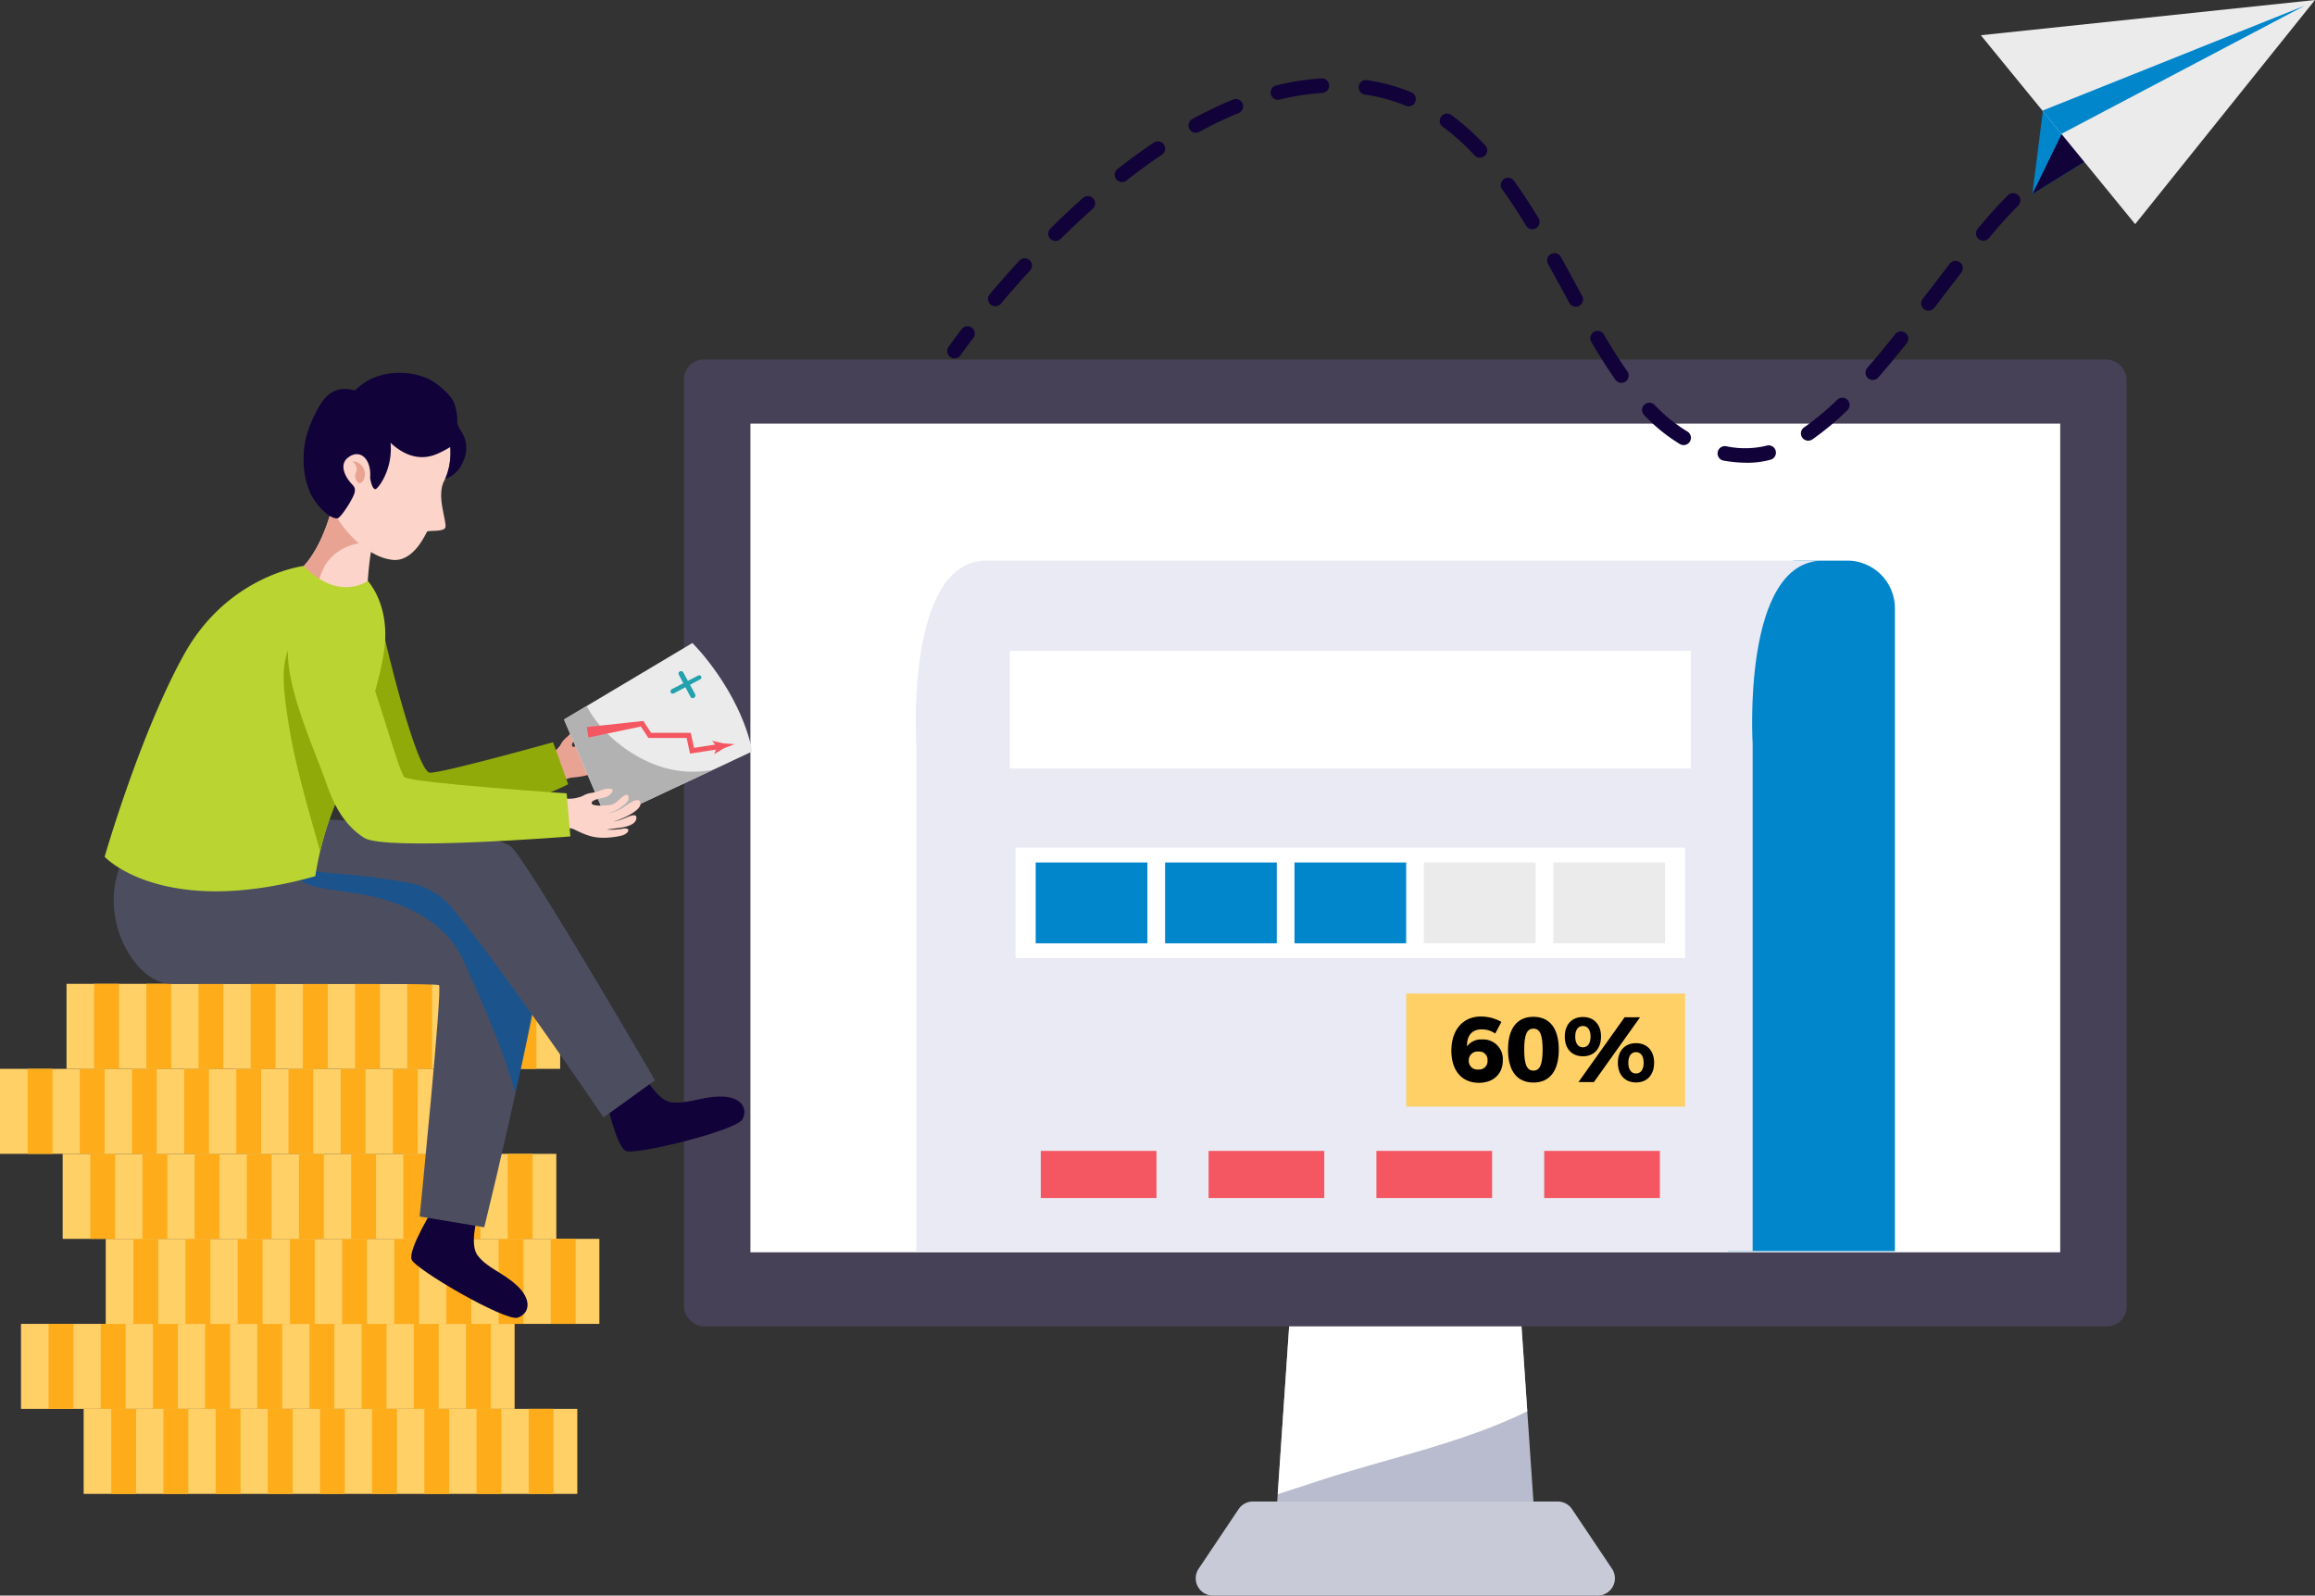 <svg xmlns="http://www.w3.org/2000/svg" width="588" height="405.379" viewBox="0 0 588 405.379"><rect x="0" y="0" width="588" height="405.379" fill="#333333" stroke="none"/><g id="Group_276" data-name="Group 276" transform="translate(-306 -2174)"><g id="Group_70" data-name="Group 70" transform="translate(479.735 2174)"><g id="Group_56" data-name="Group 56" transform="translate(0 91.352)"><path id="Path_91" data-name="Path 91" d="M675.831,197.774H608.719l5.516-80.9h56.08Z" transform="translate(-459.065 107.246)" fill="#b9bcce"></path><path id="Path_92" data-name="Path 92" d="M619.343,177.667c16.784-5.571,36.627-9.572,53.072-17.706l-2.94-43.09H613.4l-4.374,64.153C612.481,179.91,615.933,178.8,619.343,177.667Z" transform="translate(-458.226 107.245)" fill="#fff"></path><path id="Path_93" data-name="Path 93" d="M699.08,136.35a4.378,4.378,0,0,0-3.643-1.942H618.022a4.379,4.379,0,0,0-3.643,1.942l-10.14,15.127a4.388,4.388,0,0,0,3.644,6.832h97.694a4.388,4.388,0,0,0,3.643-6.832Z" transform="translate(-473.519 155.717)" fill="#c8cad7"></path><rect id="Rectangle_5409" data-name="Rectangle 5409" width="366.42" height="245.626" rx="5.018" fill="#474157"></rect><rect id="Rectangle_5410" data-name="Rectangle 5410" width="332.679" height="210.536" transform="translate(16.871 16.273)" fill="#fff"></rect></g><g id="Group_59" data-name="Group 59" transform="translate(66.859 19.908)"><g id="Group_57" data-name="Group 57" transform="translate(0 62.981)"><path id="Path_94" data-name="Path 94" d="M588.57,63.236a1.854,1.854,0,0,1-1.517-2.913s1.174-1.682,3.346-4.517a1.851,1.851,0,1,1,2.94,2.251c-2.1,2.736-3.233,4.37-3.248,4.385A1.837,1.837,0,0,1,588.57,63.236Z" transform="translate(-586.722 -55.08)" fill="#110239"></path></g><g id="Group_58" data-name="Group 58" transform="translate(10.357)"><path id="Path_95" data-name="Path 95" d="M782.5,136.009a34.831,34.831,0,0,1-6.252-.557,1.855,1.855,0,0,1,.674-3.647,23.14,23.14,0,0,0,10.332-.147,1.852,1.852,0,1,1,.949,3.58A22.22,22.22,0,0,1,782.5,136.009Zm-16.343-4.49a1.859,1.859,0,0,1-.949-.26,43.847,43.847,0,0,1-9.094-7.374,1.851,1.851,0,0,1,2.669-2.567,40.168,40.168,0,0,0,8.326,6.756,1.853,1.853,0,0,1-.952,3.444ZM797.8,130.4a1.851,1.851,0,0,1-1.05-3.376,68.07,68.07,0,0,0,8.424-7.02,1.85,1.85,0,0,1,2.571,2.661,71.183,71.183,0,0,1-8.891,7.411A1.846,1.846,0,0,1,797.8,130.4ZM750.352,115.71a1.853,1.853,0,0,1-1.517-.787c-1.95-2.774-3.956-5.928-6.143-9.64a1.853,1.853,0,0,1,3.192-1.882c2.134,3.628,4.091,6.7,5.981,9.395a1.85,1.85,0,0,1-1.513,2.913Zm63.852-.734a1.85,1.85,0,0,1-1.4-3.068c2.217-2.537,4.555-5.36,7.152-8.623a1.854,1.854,0,0,1,2.9,2.307c-2.638,3.309-5.01,6.173-7.261,8.751A1.856,1.856,0,0,1,814.2,114.976Zm14.145-17.6a1.836,1.836,0,0,1-1.129-.384,1.855,1.855,0,0,1-.343-2.6l2.2-2.864c1.573-2.063,3.135-4.1,4.679-6.094a1.85,1.85,0,0,1,2.928,2.262c-1.539,1.991-3.094,4.027-4.667,6.083l-2.2,2.868A1.853,1.853,0,0,1,828.349,97.376Zm-89.6-1.016a1.843,1.843,0,0,1-1.622-.967L735.3,92.035q-1.773-3.263-3.576-6.538a1.851,1.851,0,0,1,3.241-1.792c1.212,2.183,2.4,4.378,3.587,6.561l1.826,3.354a1.853,1.853,0,0,1-1.622,2.74ZM591.324,96.25a1.852,1.852,0,0,1-1.415-3.045c2.443-2.9,4.972-5.77,7.517-8.529a1.851,1.851,0,0,1,2.722,2.511c-2.507,2.721-5,5.544-7.4,8.4A1.856,1.856,0,0,1,591.324,96.25Zm15.3-16.588a1.85,1.85,0,0,1-1.3-3.165c2.737-2.71,5.529-5.33,8.3-7.791a1.852,1.852,0,0,1,2.458,2.77c-2.718,2.416-5.461,4.991-8.153,7.652A1.844,1.844,0,0,1,606.62,79.663Zm235.644-.068a1.852,1.852,0,0,1-1.423-3.038c2.834-3.4,5.345-6.177,7.675-8.507a1.855,1.855,0,0,1,2.62,2.627c-2.255,2.243-4.69,4.942-7.449,8.251A1.853,1.853,0,0,1,842.264,79.595ZM727.711,76.667a1.843,1.843,0,0,1-1.581-.9c-2.119-3.493-4.118-6.538-6.113-9.3a1.85,1.85,0,0,1,3-2.161c2.052,2.846,4.107,5.97,6.274,9.549a1.851,1.851,0,0,1-1.585,2.812ZM623.5,64.693a1.85,1.85,0,0,1-1.144-3.309c3.087-2.424,6.192-4.682,9.222-6.719a1.852,1.852,0,0,1,2.066,3.075c-2.958,1.984-5.985,4.189-9,6.561A1.853,1.853,0,0,1,623.5,64.693Zm90.908-6.2a1.84,1.84,0,0,1-1.351-.587,58.327,58.327,0,0,0-8.112-7.28,1.852,1.852,0,0,1,2.187-2.989,61.674,61.674,0,0,1,8.631,7.743,1.85,1.85,0,0,1-1.355,3.113Zm-72.163-6.323a1.853,1.853,0,0,1-.892-3.478,101.259,101.259,0,0,1,10.362-4.953,1.851,1.851,0,1,1,1.4,3.429,98.508,98.508,0,0,0-9.978,4.773A1.808,1.808,0,0,1,642.243,52.174Zm54.039-6.719a1.833,1.833,0,0,1-.711-.143,42.8,42.8,0,0,0-9.73-2.74l-.64-.1a1.851,1.851,0,0,1,.546-3.662l.685.105a46.83,46.83,0,0,1,10.558,2.977,1.853,1.853,0,0,1-.708,3.564ZM663.11,43.8a1.851,1.851,0,0,1-.444-3.647,64.654,64.654,0,0,1,11.45-1.792,1.85,1.85,0,1,1,.23,3.692,61.562,61.562,0,0,0-10.791,1.694A1.813,1.813,0,0,1,663.11,43.8Z" transform="translate(-589.473 -38.348)" fill="#110239"></path></g></g><g id="Group_61" data-name="Group 61" transform="translate(329.393 0)"><path id="Path_96" data-name="Path 96" d="M722.9,35.826,659.945,74.712,662.82,51.99Z" transform="translate(-646.868 -25.41)" fill="#0186cb"></path><path id="Path_97" data-name="Path 97" d="M722.9,35.826,659.945,74.712l7.909-16.183Z" transform="translate(-646.868 -25.41)" fill="#110239"></path><g id="Group_60" data-name="Group 60"><path id="Path_98" data-name="Path 98" d="M695.666,90l-39.2-47.99,84.871-8.95Z" transform="translate(-656.471 -33.059)" fill="#ebebeb"></path><path id="Path_99" data-name="Path 99" d="M727.191,33.448,660.628,60.089l4.817,5.9Z" transform="translate(-644.982 -31.982)" fill="#0186cb"></path></g></g><g id="Group_69" data-name="Group 69" transform="translate(58.858 142.431)"><path id="Path_100" data-name="Path 100" d="M681.936,246.338V83.015A12.115,12.115,0,0,0,669.82,70.9H657.339c-20.676,0-17.849,46.579-17.849,46.579v128.86Z" transform="translate(-433.232 -70.899)" fill="#0186cb"></path><path id="Path_101" data-name="Path 101" d="M815.015,70.9H602.576c-20.679,0-17.849,46.579-17.849,46.579v128.86H797.166V117.478S794.339,70.9,815.015,70.9Z" transform="translate(-584.596 -70.899)" fill="#e9eaf4"></path><g id="Group_63" data-name="Group 63" transform="translate(25.352 72.917)"><rect id="Rectangle_5411" data-name="Rectangle 5411" width="170.069" height="28.079" fill="#fff"></rect><g id="Group_62" data-name="Group 62" transform="translate(5.115 3.773)"><rect id="Rectangle_5412" data-name="Rectangle 5412" width="28.369" height="20.533" fill="#0186cb"></rect><rect id="Rectangle_5413" data-name="Rectangle 5413" width="28.369" height="20.533" transform="translate(32.868)" fill="#0186cb"></rect><rect id="Rectangle_5414" data-name="Rectangle 5414" width="28.369" height="20.533" transform="translate(65.735)" fill="#0186cb"></rect><rect id="Rectangle_5415" data-name="Rectangle 5415" width="28.369" height="20.533" transform="translate(98.603)" fill="#ebebeb"></rect><rect id="Rectangle_5416" data-name="Rectangle 5416" width="28.369" height="20.533" transform="translate(131.471)" fill="#ebebeb"></rect></g></g><g id="Group_65" data-name="Group 65" transform="translate(31.763 149.97)"><g id="Group_64" data-name="Group 64"><rect id="Rectangle_5417" data-name="Rectangle 5417" width="29.385" height="11.971" fill="#f45762"></rect><rect id="Rectangle_5418" data-name="Rectangle 5418" width="29.385" height="11.971" transform="translate(42.621)" fill="#f45762"></rect><rect id="Rectangle_5419" data-name="Rectangle 5419" width="29.385" height="11.971" transform="translate(85.243)" fill="#f45762"></rect><rect id="Rectangle_5420" data-name="Rectangle 5420" width="29.385" height="11.971" transform="translate(127.864)" fill="#f45762"></rect></g></g><g id="Group_67" data-name="Group 67" transform="translate(23.901 22.926)"><rect id="Rectangle_5421" data-name="Rectangle 5421" width="172.971" height="29.893" fill="#fff"></rect></g><rect id="Rectangle_5422" data-name="Rectangle 5422" width="70.85" height="28.732" transform="translate(124.572 109.992)" fill="#ffd066"></rect><g id="Group_68" data-name="Group 68" transform="translate(136.048 115.833)"><path id="Path_107" data-name="Path 107" d="M628.468,104.936c-2.56,0-3.805,1.645-3.756,4.321a4.41,4.41,0,0,1,3.828-1.762,4.978,4.978,0,0,1,5.262,5.334c0,3.478-2.443,5.684-6.06,5.684-4.37,0-7-3.12-7-8.172,0-5.262,2.936-8.668,7.467-8.668a10.58,10.58,0,0,1,5.24,1.363l-1.573,2.958A5.809,5.809,0,0,0,628.468,104.936Zm-3.312,7.942a2.18,2.18,0,0,0,2.42,2.255,2.133,2.133,0,0,0,2.349-2.326,2.084,2.084,0,0,0-2.3-2.232A2.232,2.232,0,0,0,625.156,112.878Z" transform="translate(-620.741 -101.673)"></path><path id="Path_108" data-name="Path 108" d="M637.459,110.032c0,5.379-2.3,8.364-6.436,8.364-4.182,0-6.459-2.985-6.459-8.364s2.277-8.341,6.459-8.341C635.159,101.691,637.459,104.653,637.459,110.032Zm-8.785,0c0,3.76.681,5.334,2.349,5.334,1.645,0,2.326-1.573,2.326-5.334,0-3.783-.682-5.334-2.326-5.334C629.355,104.7,628.674,106.249,628.674,110.032Z" transform="translate(-610.174 -101.623)"></path><path id="Path_109" data-name="Path 109" d="M637.6,106.684c0,3.079-1.784,5-4.6,5s-4.607-1.923-4.607-5c0-3.053,1.788-4.98,4.607-4.98S637.6,103.631,637.6,106.684Zm-6.553,0c0,1.69.73,2.725,1.953,2.725s1.946-1.035,1.946-2.725-.726-2.7-1.946-2.7S631.048,104.994,631.048,106.684Zm16.468-4.908-11.721,16.464h-3.922l11.718-16.464Zm3.572,11.555c0,3.075-1.784,5.006-4.6,5.006s-4.607-1.931-4.607-5.006c0-3.053,1.788-4.98,4.607-4.98S651.087,110.278,651.087,113.331Zm-6.553,0c0,1.694.726,2.725,1.95,2.725s1.946-1.031,1.946-2.725-.726-2.7-1.946-2.7S644.534,111.641,644.534,113.331Z" transform="translate(-599.588 -101.587)"></path></g></g></g><g id="Group_55" data-name="Group 55" transform="translate(306 2268.723)"><path id="Path_68" data-name="Path 68" d="M239.294,363.661a9.322,9.322,0,0,0,3.761-3.052,5.588,5.588,0,0,1,1.392-1.787,11.876,11.876,0,0,0,1.789-1.893,4.634,4.634,0,0,1,1.946-1.684c1.032-.315.725,1.027.394,1.893-.363.942-3,2.671-2.658,3.682s3.423-1.294,4.026-1.763c1.432-1.1,1.268-2.449,1.946-3.939.394-.871.839-1.149,1.39-.191a2.862,2.862,0,0,1-.206,2.319,9.816,9.816,0,0,1-2.594,4.008,11.422,11.422,0,0,0,2.8-3.484c.4-.754,1.549-4.262,2.787-3.735,2.488,1.059-2.361,7.833-3.7,8.558a13.435,13.435,0,0,0,3.047-3.327c.532-.717,1.715-2.467,2.284-.971.842,2.21-3.277,4.789-4.91,6.268a15.669,15.669,0,0,0,3.491-2.491c1.49-1.181,1.84.326.521,1.8a21.543,21.543,0,0,1-2.152,1.893c-3.063,2.337-5.149,2.8-8.836,3.153-1.326.127-3.616,1.755-4.55,1.083C239.458,368.7,239.617,365.522,239.294,363.661Z" transform="translate(-100.659 -266.064)" fill="#e8a393"></path><path id="Path_69" data-name="Path 69" d="M279.731,378.05s-28.416,7.92-31.291,7.732-9.537-25.195-12.2-37.538c-.246-1.149-4.031-1.218-8.309-4.826-1.766-1.49-7,1.361-8.749,0a11.9,11.9,0,0,0-2.247,13.177c6.475,14.3,12.042,41.76,26.947,42.046,19.7.376,39.693-9.916,39.693-9.916Z" transform="translate(-139.256 -284.196)" fill="#8faa09"></path><path id="Path_70" data-name="Path 70" d="M245.661,362.579a26.769,26.769,0,0,1-1.334-2.515c-.341-1.011,2.3-2.74,2.658-3.682.331-.866.638-2.208-.394-1.893a4.634,4.634,0,0,0-1.946,1.684,11.877,11.877,0,0,1-1.789,1.893,5.588,5.588,0,0,0-1.392,1.787,5.814,5.814,0,0,1-1.2,1.361C241.333,362.174,245.661,362.579,245.661,362.579Z" transform="translate(-99.066 -265.307)" fill="#e8a393"></path><g id="Group_50" data-name="Group 50" transform="translate(0 155.23)"><g id="Group_44" data-name="Group 44" transform="translate(21.248 107.99)"><rect id="Rectangle_5349" data-name="Rectangle 5349" width="125.382" height="21.599" fill="#ffd066"></rect><rect id="Rectangle_5350" data-name="Rectangle 5350" width="6.311" height="21.599" transform="translate(7.012)" fill="#feac1a"></rect><rect id="Rectangle_5351" data-name="Rectangle 5351" width="6.311" height="21.599" transform="translate(20.266)" fill="#feac1a"></rect><rect id="Rectangle_5352" data-name="Rectangle 5352" width="6.311" height="21.599" transform="translate(33.519)" fill="#feac1a"></rect><rect id="Rectangle_5353" data-name="Rectangle 5353" width="6.311" height="21.599" transform="translate(46.773)" fill="#feac1a"></rect><rect id="Rectangle_5354" data-name="Rectangle 5354" width="6.311" height="21.599" transform="translate(60.026)" fill="#feac1a"></rect><rect id="Rectangle_5355" data-name="Rectangle 5355" width="6.311" height="21.599" transform="translate(73.28)" fill="#feac1a"></rect><rect id="Rectangle_5356" data-name="Rectangle 5356" width="6.311" height="21.599" transform="translate(86.533)" fill="#feac1a"></rect><rect id="Rectangle_5357" data-name="Rectangle 5357" width="6.311" height="21.599" transform="translate(99.787)" fill="#feac1a"></rect><rect id="Rectangle_5358" data-name="Rectangle 5358" width="6.311" height="21.599" transform="translate(113.04)" fill="#feac1a"></rect></g><g id="Group_45" data-name="Group 45" transform="translate(5.329 86.392)"><rect id="Rectangle_5359" data-name="Rectangle 5359" width="125.382" height="21.598" fill="#ffd066"></rect><rect id="Rectangle_5360" data-name="Rectangle 5360" width="6.311" height="21.598" transform="translate(7.013)" fill="#feac1a"></rect><rect id="Rectangle_5361" data-name="Rectangle 5361" width="6.311" height="21.598" transform="translate(20.266)" fill="#feac1a"></rect><rect id="Rectangle_5362" data-name="Rectangle 5362" width="6.311" height="21.598" transform="translate(33.52)" fill="#feac1a"></rect><rect id="Rectangle_5363" data-name="Rectangle 5363" width="6.311" height="21.598" transform="translate(46.773)" fill="#feac1a"></rect><rect id="Rectangle_5364" data-name="Rectangle 5364" width="6.311" height="21.598" transform="translate(60.026)" fill="#feac1a"></rect><rect id="Rectangle_5365" data-name="Rectangle 5365" width="6.311" height="21.598" transform="translate(73.28)" fill="#feac1a"></rect><rect id="Rectangle_5366" data-name="Rectangle 5366" width="6.311" height="21.598" transform="translate(86.533)" fill="#feac1a"></rect><rect id="Rectangle_5367" data-name="Rectangle 5367" width="6.311" height="21.598" transform="translate(99.787)" fill="#feac1a"></rect><rect id="Rectangle_5368" data-name="Rectangle 5368" width="6.311" height="21.598" transform="translate(113.04)" fill="#feac1a"></rect></g><g id="Group_46" data-name="Group 46" transform="translate(26.858 64.794)"><rect id="Rectangle_5369" data-name="Rectangle 5369" width="125.382" height="21.598" fill="#ffd066"></rect><rect id="Rectangle_5370" data-name="Rectangle 5370" width="6.311" height="21.598" transform="translate(7.012)" fill="#feac1a"></rect><rect id="Rectangle_5371" data-name="Rectangle 5371" width="6.311" height="21.598" transform="translate(20.266)" fill="#feac1a"></rect><rect id="Rectangle_5372" data-name="Rectangle 5372" width="6.311" height="21.598" transform="translate(33.519)" fill="#feac1a"></rect><rect id="Rectangle_5373" data-name="Rectangle 5373" width="6.311" height="21.598" transform="translate(46.773)" fill="#feac1a"></rect><rect id="Rectangle_5374" data-name="Rectangle 5374" width="6.311" height="21.598" transform="translate(60.026)" fill="#feac1a"></rect><rect id="Rectangle_5375" data-name="Rectangle 5375" width="6.311" height="21.598" transform="translate(73.28)" fill="#feac1a"></rect><rect id="Rectangle_5376" data-name="Rectangle 5376" width="6.311" height="21.598" transform="translate(86.533)" fill="#feac1a"></rect><rect id="Rectangle_5377" data-name="Rectangle 5377" width="6.311" height="21.598" transform="translate(99.786)" fill="#feac1a"></rect><rect id="Rectangle_5378" data-name="Rectangle 5378" width="6.311" height="21.598" transform="translate(113.04)" fill="#feac1a"></rect></g><g id="Group_47" data-name="Group 47" transform="translate(15.918 43.196)"><rect id="Rectangle_5379" data-name="Rectangle 5379" width="125.382" height="21.598" fill="#ffd066"></rect><rect id="Rectangle_5380" data-name="Rectangle 5380" width="6.311" height="21.598" transform="translate(7.012)" fill="#feac1a"></rect><rect id="Rectangle_5381" data-name="Rectangle 5381" width="6.311" height="21.598" transform="translate(20.266)" fill="#feac1a"></rect><rect id="Rectangle_5382" data-name="Rectangle 5382" width="6.311" height="21.598" transform="translate(33.519)" fill="#feac1a"></rect><rect id="Rectangle_5383" data-name="Rectangle 5383" width="6.311" height="21.598" transform="translate(46.773)" fill="#feac1a"></rect><rect id="Rectangle_5384" data-name="Rectangle 5384" width="6.311" height="21.598" transform="translate(60.026)" fill="#feac1a"></rect><rect id="Rectangle_5385" data-name="Rectangle 5385" width="6.311" height="21.598" transform="translate(73.28)" fill="#feac1a"></rect><rect id="Rectangle_5386" data-name="Rectangle 5386" width="6.311" height="21.598" transform="translate(86.533)" fill="#feac1a"></rect><rect id="Rectangle_5387" data-name="Rectangle 5387" width="6.311" height="21.598" transform="translate(99.787)" fill="#feac1a"></rect><rect id="Rectangle_5388" data-name="Rectangle 5388" width="6.311" height="21.598" transform="translate(113.04)" fill="#feac1a"></rect></g><g id="Group_48" data-name="Group 48" transform="translate(0 21.598)"><rect id="Rectangle_5389" data-name="Rectangle 5389" width="125.382" height="21.598" fill="#ffd066"></rect><rect id="Rectangle_5390" data-name="Rectangle 5390" width="6.311" height="21.598" transform="translate(7.013)" fill="#feac1a"></rect><rect id="Rectangle_5391" data-name="Rectangle 5391" width="6.311" height="21.598" transform="translate(20.266)" fill="#feac1a"></rect><rect id="Rectangle_5392" data-name="Rectangle 5392" width="6.311" height="21.598" transform="translate(33.519)" fill="#feac1a"></rect><rect id="Rectangle_5393" data-name="Rectangle 5393" width="6.311" height="21.598" transform="translate(46.773)" fill="#feac1a"></rect><rect id="Rectangle_5394" data-name="Rectangle 5394" width="6.311" height="21.598" transform="translate(60.026)" fill="#feac1a"></rect><rect id="Rectangle_5395" data-name="Rectangle 5395" width="6.311" height="21.598" transform="translate(73.28)" fill="#feac1a"></rect><rect id="Rectangle_5396" data-name="Rectangle 5396" width="6.311" height="21.598" transform="translate(86.533)" fill="#feac1a"></rect><rect id="Rectangle_5397" data-name="Rectangle 5397" width="6.311" height="21.598" transform="translate(99.787)" fill="#feac1a"></rect><rect id="Rectangle_5398" data-name="Rectangle 5398" width="6.311" height="21.598" transform="translate(113.04)" fill="#feac1a"></rect></g><g id="Group_49" data-name="Group 49" transform="translate(16.9)"><rect id="Rectangle_5399" data-name="Rectangle 5399" width="125.382" height="21.598" fill="#ffd066"></rect><rect id="Rectangle_5400" data-name="Rectangle 5400" width="6.311" height="21.598" transform="translate(7.012)" fill="#feac1a"></rect><rect id="Rectangle_5401" data-name="Rectangle 5401" width="6.311" height="21.598" transform="translate(20.266)" fill="#feac1a"></rect><rect id="Rectangle_5402" data-name="Rectangle 5402" width="6.311" height="21.598" transform="translate(33.52)" fill="#feac1a"></rect><rect id="Rectangle_5403" data-name="Rectangle 5403" width="6.311" height="21.598" transform="translate(46.772)" fill="#feac1a"></rect><rect id="Rectangle_5404" data-name="Rectangle 5404" width="6.311" height="21.598" transform="translate(60.026)" fill="#feac1a"></rect><rect id="Rectangle_5405" data-name="Rectangle 5405" width="6.311" height="21.598" transform="translate(73.28)" fill="#feac1a"></rect><rect id="Rectangle_5406" data-name="Rectangle 5406" width="6.311" height="21.598" transform="translate(86.533)" fill="#feac1a"></rect><rect id="Rectangle_5407" data-name="Rectangle 5407" width="6.311" height="21.598" transform="translate(99.786)" fill="#feac1a"></rect><rect id="Rectangle_5408" data-name="Rectangle 5408" width="6.311" height="21.598" transform="translate(113.04)" fill="#feac1a"></rect></g></g><path id="Path_71" data-name="Path 71" d="M245.046,394.25s2.639,12.237,5.09,13.384,28.178-5.175,29.663-8.079-.614-5.935-6.109-5.726c-4.939.188-8.179,2.014-12.184,1.419-3.515-.522-6.949-7.2-6.949-7.2Z" transform="translate(-91.185 -209.953)" fill="#110239"></path><path id="Path_72" data-name="Path 72" d="M232.1,400.9s-6.594,10.641-5.622,13.167,23.879,15.827,26.963,14.768,3.679-4.7-.424-8.362c-3.687-3.293-7.287-4.225-9.76-7.433-2.165-2.816-.008-10-.008-10Z" transform="translate(-121.93 -188.786)" fill="#110239"></path><path id="Path_73" data-name="Path 73" d="M240.614,368.937s10.379,5.4,15.218,4.77,46.239,2.629,51.078,6.626-14.967,83.833-14.967,83.833l-16.407-2.734s5.882-58.365,4.9-58.786-25.764-.328-68.011-.328c-10.31,0-21.809-21.666-8.767-36.813Z" transform="translate(-168.947 -247.088)" fill="#4c4e60"></path><path id="Path_74" data-name="Path 74" d="M274.644,384.813a47.131,47.131,0,0,1-4.616-11.194c-14.337-1.763-35.945-2.353-39.33-1.911-4.839.63-15.218-4.77-15.218-4.77l-2.385-.22c2.975,4.254,6.464,7.962,10.819,8.926,5.22,1.154,10.707,1.448,15.861,2.814,8.91,2.361,17.749,7.036,21.73,15.922,4.786,10.681,9.908,21.878,13.212,33.811,2.705-12.1,5.461-24.8,7.06-34.873C278.63,391.8,276.362,387.651,274.644,384.813Z" transform="translate(-143.812 -245.088)" fill="#0056a3" opacity="0.65"></path><path id="Path_75" data-name="Path 75" d="M219.024,363.437s49.3,2.946,53.995,7.573,36.424,59.226,36.424,59.226l-13.071,9.426s-25.992-38.319-38.51-53.256a18.534,18.534,0,0,0-11.147-6.385,190.54,190.54,0,0,0-18.961-2.385c-9.781-.524-14.215-5.405-14.215-5.405Z" transform="translate(-143.079 -250.492)" fill="#4c4e60"></path><path id="Path_76" data-name="Path 76" d="M228.844,336.715a18.522,18.522,0,0,1-4.063-3.277c-1.207,4.744-4.058,13.423-9.514,17.489,0,0,9.675,5.392,18.23,4.519,0,0,.344-11.425,2.716-16.764A16.559,16.559,0,0,1,228.844,336.715Z" transform="translate(-140.233 -299.903)" fill="#fcd4ca"></path><path id="Path_77" data-name="Path 77" d="M222.255,349.9c2.176-4.807,7.568-7.319,12.629-6.787a22.937,22.937,0,0,1,1.329-4.431,16.559,16.559,0,0,1-7.369-1.967,18.522,18.522,0,0,1-4.063-3.277c-1.207,4.744-4.058,13.423-9.514,17.489a42.749,42.749,0,0,0,5.805,2.549A15.388,15.388,0,0,1,222.255,349.9Z" transform="translate(-140.233 -299.903)" fill="#e8a393"></path><path id="Path_78" data-name="Path 78" d="M232.231,323.613S244.884,324.4,247.6,328s2.8,11.674.609,15.536.686,10.429.238,11.957c-.36,1.228-4.36.675-4.651,1.083s-3.38,7.8-8.812,7.16c-7.645-.9-14.805-10.077-16.385-15.517S220.645,322.062,232.231,323.613Z" transform="translate(-135.327 -316.22)" fill="#fcd4ca"></path><path id="Path_79" data-name="Path 79" d="M248.776,336.72c-.368-.826-1.525-2.38-1.6-3.29a15.875,15.875,0,0,0-.106-2.282c-.548-2.319-.334-3.775-4.873-7.375-3.947-3.129-10.289-3.709-14.945-2.226a14.048,14.048,0,0,0-4.738,2.536c-.416.347-1.66,1.26-1.652,1.795.011.675,1.53,1.715,1.935,2.218a22.753,22.753,0,0,1,1.75,3.034c3.544,6.165,9.879,13.738,17.783,10.112a26.309,26.309,0,0,0,3.065-1.628,16.326,16.326,0,0,1-1.321,8.1,7.2,7.2,0,0,0,3.7-2.742C249.993,341.482,249.654,338.695,248.776,336.72Z" transform="translate(-131.026 -320.769)" fill="#110239"></path><path id="Path_80" data-name="Path 80" d="M232.94,324.653c-1.085-1.265-3.74-2.009-5.278-2.247-3.211-.495-5.646,1.056-7.277,3.738a29.6,29.6,0,0,0-2.568,5.09,21.813,21.813,0,0,0-1.76,8.532,20.573,20.573,0,0,0,1.84,9.3c1.3,2.581,4.423,6.176,6.684,6.141.876-.016,4.069-5.045,4.407-6.541.328-1.437-.336-1.713-1.173-2.729-1.408-1.715-2.647-4.5-.492-6.176,3.071-2.388,6.011.378,5.617,5.162,0,0,.437,2.941,1.361,2.851S243.385,336.822,232.94,324.653Z" transform="translate(-138.932 -318.224)" fill="#110239"></path><path id="Path_81" data-name="Path 81" d="M220.726,329.257a3.2,3.2,0,0,1,3.01,2.165c.744,2.089-.868,4.381-1.832,2.92s-.116-2.083-.048-2.954A2.651,2.651,0,0,0,220.726,329.257Z" transform="translate(-131.241 -306.789)" fill="#e8a393"></path><path id="Path_82" data-name="Path 82" d="M196.961,413.2s14.726,15.856,53.505,4.918a82.952,82.952,0,0,1,5.424-19.215C260,389.369,266.68,370.633,268,360.479c1.488-11.464-4.206-17.373-4.206-17.373s-7.33,5.424-16.237-3.8c0,0-19.178,2.239-30.4,22.437S196.961,413.2,196.961,413.2Z" transform="translate(-170.384 -290.239)" fill="#bad531"></path><path id="Path_83" data-name="Path 83" d="M221.948,346.432c-.132-.477-.236-.974-.347-1.466-9.294,4.529-8.119,13.5-5.887,27.019,1.715,10.4,6.7,26.815,7.69,30.5a79.249,79.249,0,0,1,4.185-12.9c1.9-4.4,4.341-10.768,6.554-17.344a67.223,67.223,0,0,1-7.674-16.015C225.276,352.837,222.9,349.931,221.948,346.432Z" transform="translate(-142.083 -280.917)" fill="#8faa09"></path><g id="Group_54" data-name="Group 54" transform="translate(143.262 68.641)"><path id="Path_84" data-name="Path 84" d="M241.042,366.135l32.6-19.435s11.883,11.65,15.25,27.532l-37,17.336S246.116,377.986,241.042,366.135Z" transform="translate(-241.042 -346.7)" fill="#ebebeb"></path><path id="Path_85" data-name="Path 85" d="M266.247,368.353c-7.586-2.25-15.583-8.217-19.451-15.607l-5.755,3.431c5.074,11.851,10.848,25.433,10.848,25.433L278.9,368.954A26.886,26.886,0,0,1,266.247,368.353Z" transform="translate(-241.042 -336.742)" fill="#b2b2b2"></path><g id="Group_53" data-name="Group 53" transform="translate(5.786 19.807)"><g id="Group_52" data-name="Group 52"><path id="Path_86" data-name="Path 86" d="M243.228,355.728l13.931-1.5.427-.046.217.332,1.956,2.982-.542-.293h10.411l.111.512.842,3.89-.733-.5,7.174-1.113.2,1.283-7.174,1.113-.605.094-.129-.6-.842-3.89.634.512H258.866l-.192-.293-1.955-2.982.644.285-13.713,2.876Z" transform="translate(-243.228 -354.183)" fill="#f45762"></path><g id="Group_51" data-name="Group 51" transform="translate(31.85 5.062)"><path id="Path_87" data-name="Path 87" d="M256.5,357.606l-1.236-1.466.05-.045,2.8.638,2.851.18q-1.33.516-2.663,1.035l-2.475,1.456-.058-.018Z" transform="translate(-255.26 -356.095)" fill="#f45762"></path></g></g></g><path id="Path_88" data-name="Path 88" d="M259.055,350.732a.6.6,0,0,0-.794-.2l-2.581,1.334-1.212-2.213a.61.61,0,0,0-.81-.177.572.572,0,0,0-.32.752l1.178,2.237-2.816,1.456a.72.72,0,0,0-.4.876.557.557,0,0,0,.6.307.834.834,0,0,0,.281-.093l2.869-1.53,1.31,2.486a.574.574,0,0,0,.6.294.781.781,0,0,0,.283-.1.7.7,0,0,0,.289-.9l-1.316-2.4,2.573-1.369A.557.557,0,0,0,259.055,350.732Z" transform="translate(-224.22 -342.249)" fill="#23a1ad"></path></g><path id="Path_89" data-name="Path 89" d="M242.189,363.168a9.3,9.3,0,0,0,4.807-.6,5.59,5.59,0,0,1,2.128-.773,12.023,12.023,0,0,0,2.52-.659,4.645,4.645,0,0,1,2.541-.4c1.043.281.071,1.257-.667,1.813-.807.609-3.96.675-4.206,1.715s3.589.715,4.349.641c1.8-.18,2.372-1.408,3.738-2.314.8-.529,1.321-.527,1.279.577-.032.823-.813,1.387-1.4,1.856a9.8,9.8,0,0,1-4.323,2.025,11.389,11.389,0,0,0,4.222-1.469c.741-.426,3.571-2.793,4.344-1.689,1.549,2.216-6.154,5.392-7.671,5.3a13.405,13.405,0,0,0,4.344-1.21c.831-.326,2.761-1.183,2.454.389-.458,2.319-5.315,2.324-7.486,2.713a15.6,15.6,0,0,0,4.28-.265c1.89-.209,1.387,1.252-.511,1.805a21.5,21.5,0,0,1-2.83.463c-3.833.36-5.847-.355-9.164-2.006-1.191-.6-3.994-.429-4.431-1.493C239.658,367.528,241.477,364.915,242.189,363.168Z" transform="translate(-99.029 -255.051)" fill="#fcd4ca"></path><path id="Path_90" data-name="Path 90" d="M285.348,389.34l.948,10.94s-47.015,3.78-52.4.347-7.954-9.019-9.659-14.032c-3.409-10.024-16.83-37.647-4.733-41.853,3.791-1.318,8.807-1.289,11.343,3.666,5.667,11.073,11.742,35.783,13.344,36.834C246.434,386.714,285.348,389.34,285.348,389.34Z" transform="translate(-141.421 -282.497)" fill="#bad531"></path></g></g></svg>